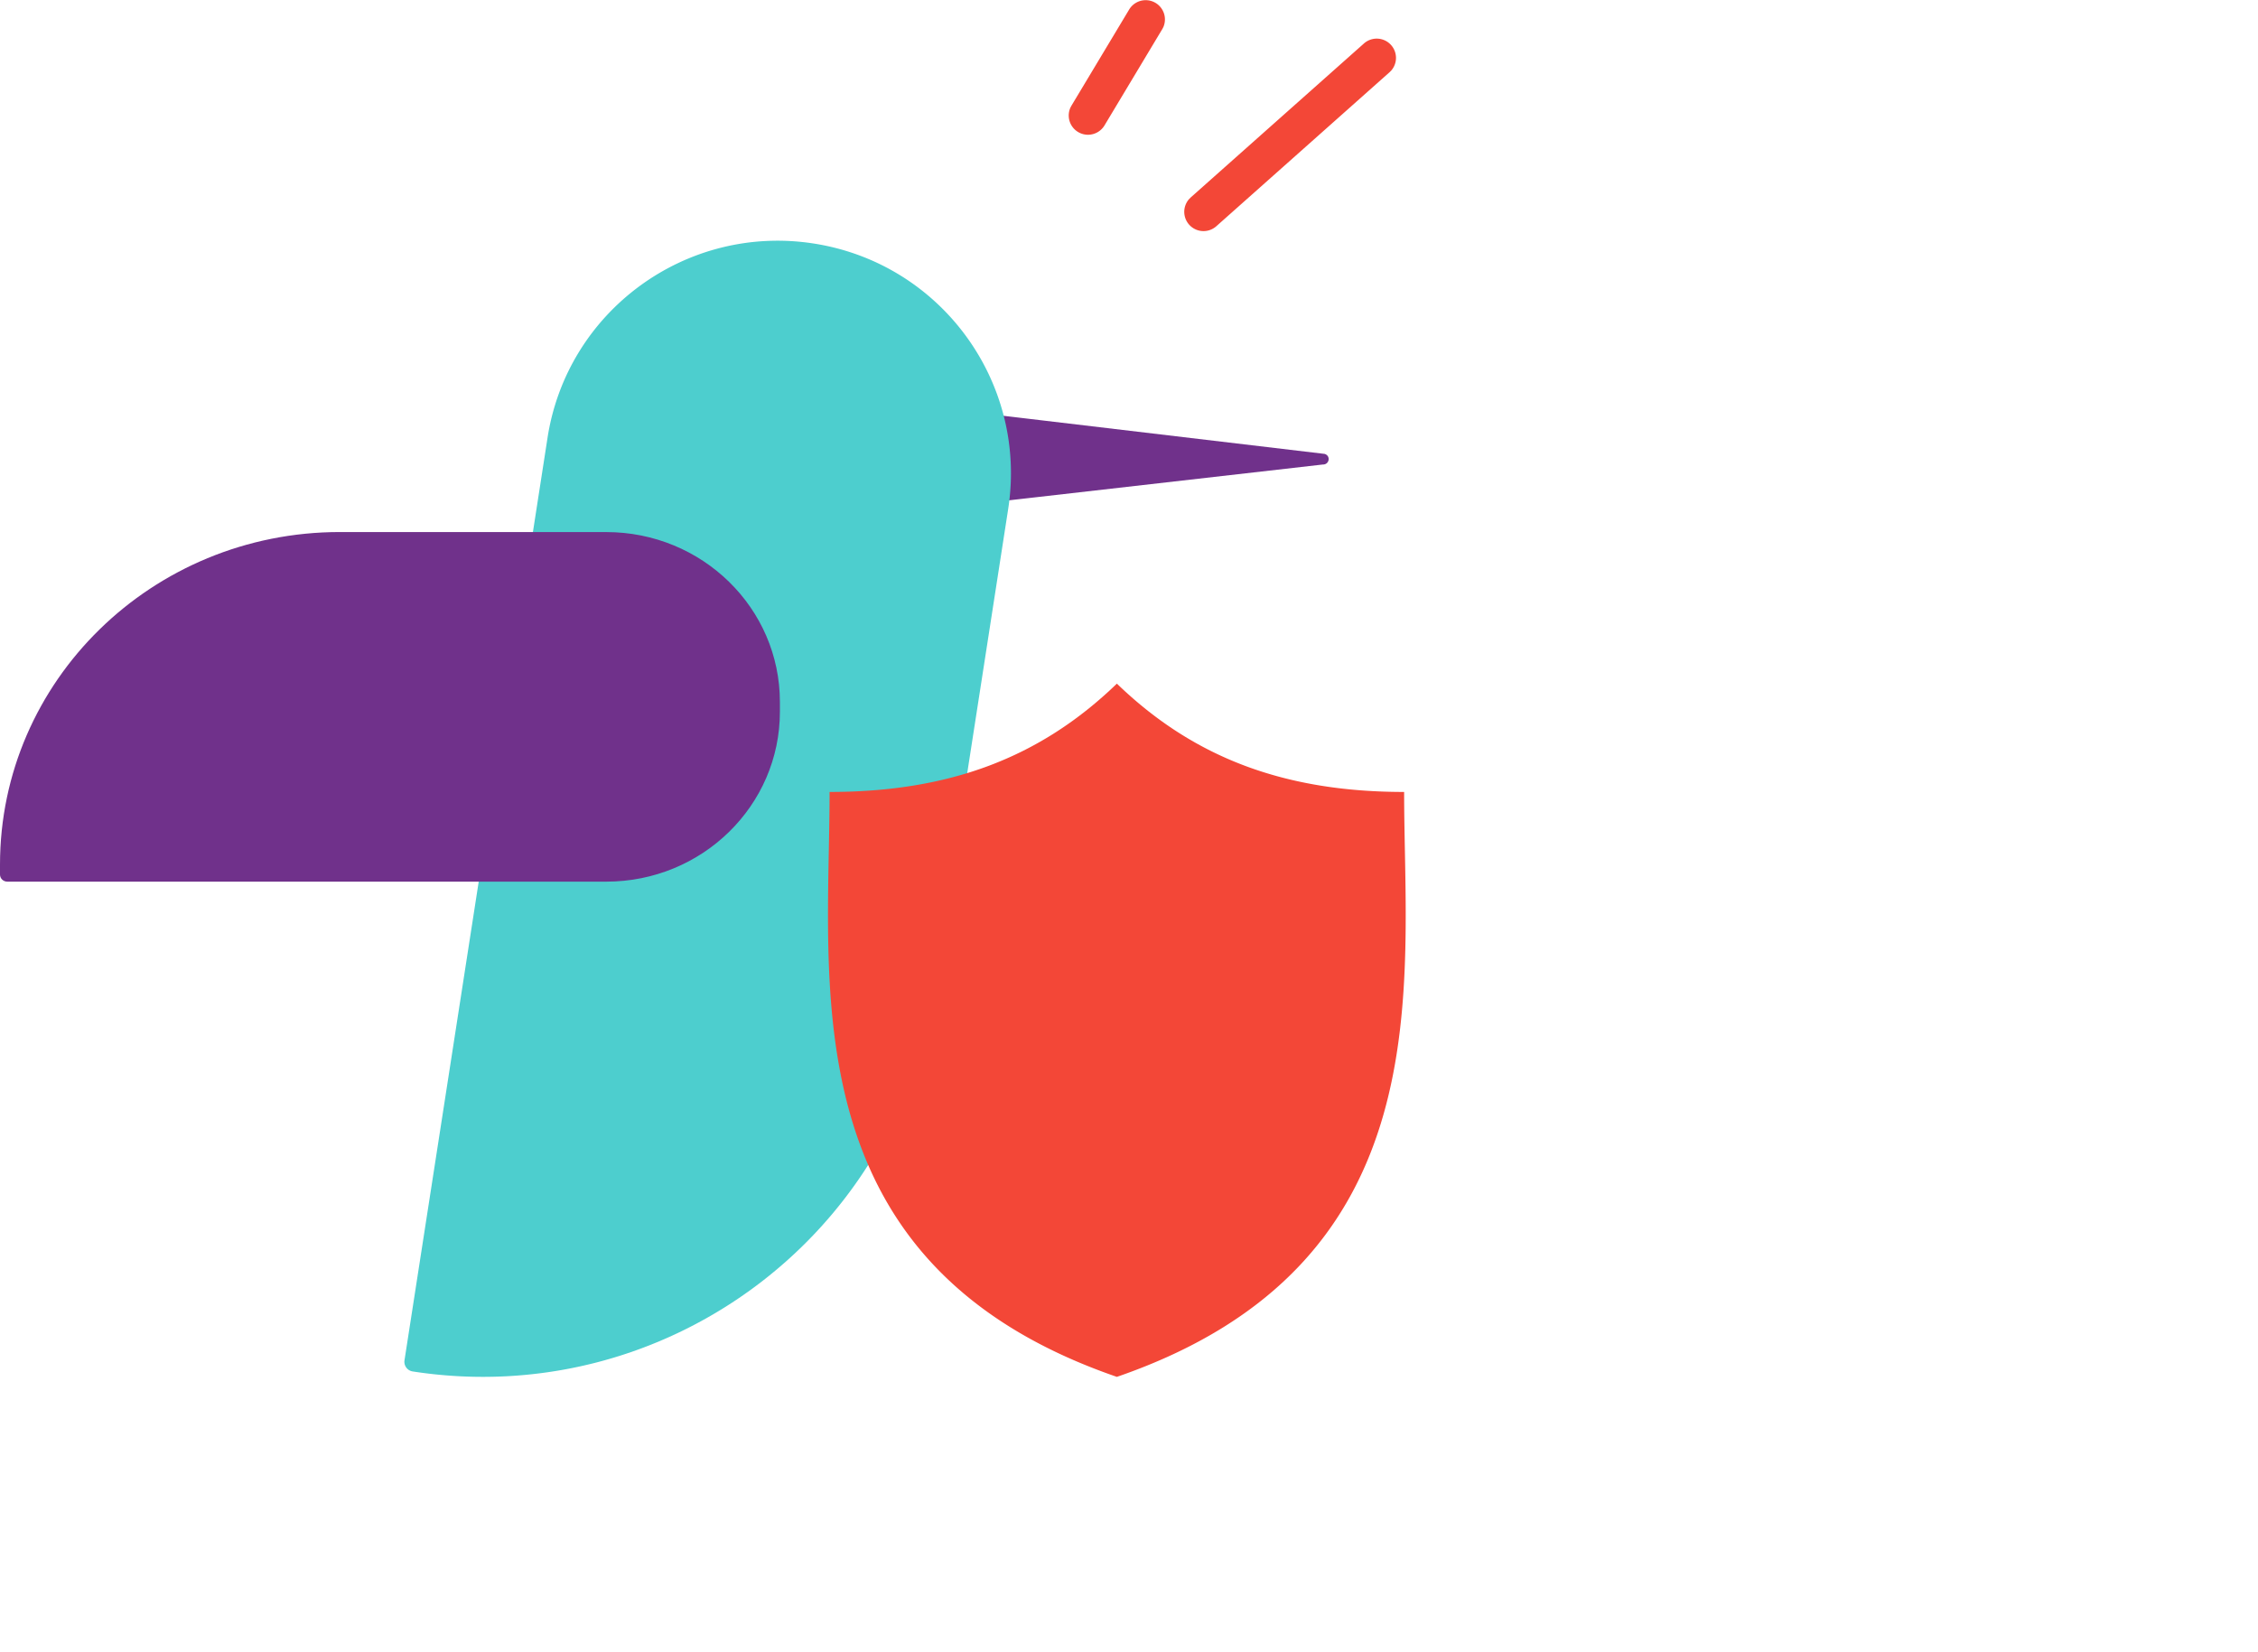 <svg xmlns="http://www.w3.org/2000/svg" viewBox="0 0 164 120"><g fill="none" fill-rule="evenodd"><path fill="#70318b" d="m72.811 30.19 23.4 2.776c.462.14.343.79-.142.772L71.64 36.525c-.206-.004-.35-.211-.305-.442l1.028-5.572c.042-.23.252-.378.445-.32"/><path fill="#4dcece" d="M73.225 36.968 67.797 71.97C65 90.027 48.066 102.399 29.972 99.606a.71.71 0 0 1-.593-.81L39.767 31.8c1.426-9.223 10.077-15.544 19.318-14.116 9.24 1.427 15.57 10.06 14.14 19.284"/><path fill="#70318b" d="M44.034 38.641h-19.35C11.052 38.641 0 49.455 0 62.798v.717c0 .288.238.518.529.518h43.505c6.965 0 12.61-5.522 12.61-12.336v-.718c0-6.815-5.647-12.335-12.61-12.335"/><path fill="#f34737" fill-rule="nonzero" d="M60.255 57.518c8.643 0 15.265-2.455 20.865-7.867 5.599 5.412 12.22 7.867 20.863 7.867 0 14.094 2.935 34.284-20.864 42.482-23.8-8.198-20.866-28.388-20.866-42.482zM99.071 3.151a1.399 1.399 0 0 1 1.982 1.965l-.124.126-12.588 11.19a1.399 1.399 0 0 1-1.982-1.967l.125-.126zM82.018.681a1.399 1.399 0 0 1 2.474 1.293l-.077.144L80.22 9.11a1.399 1.399 0 0 1-2.475-1.294l.077-.144z"/></g></svg>